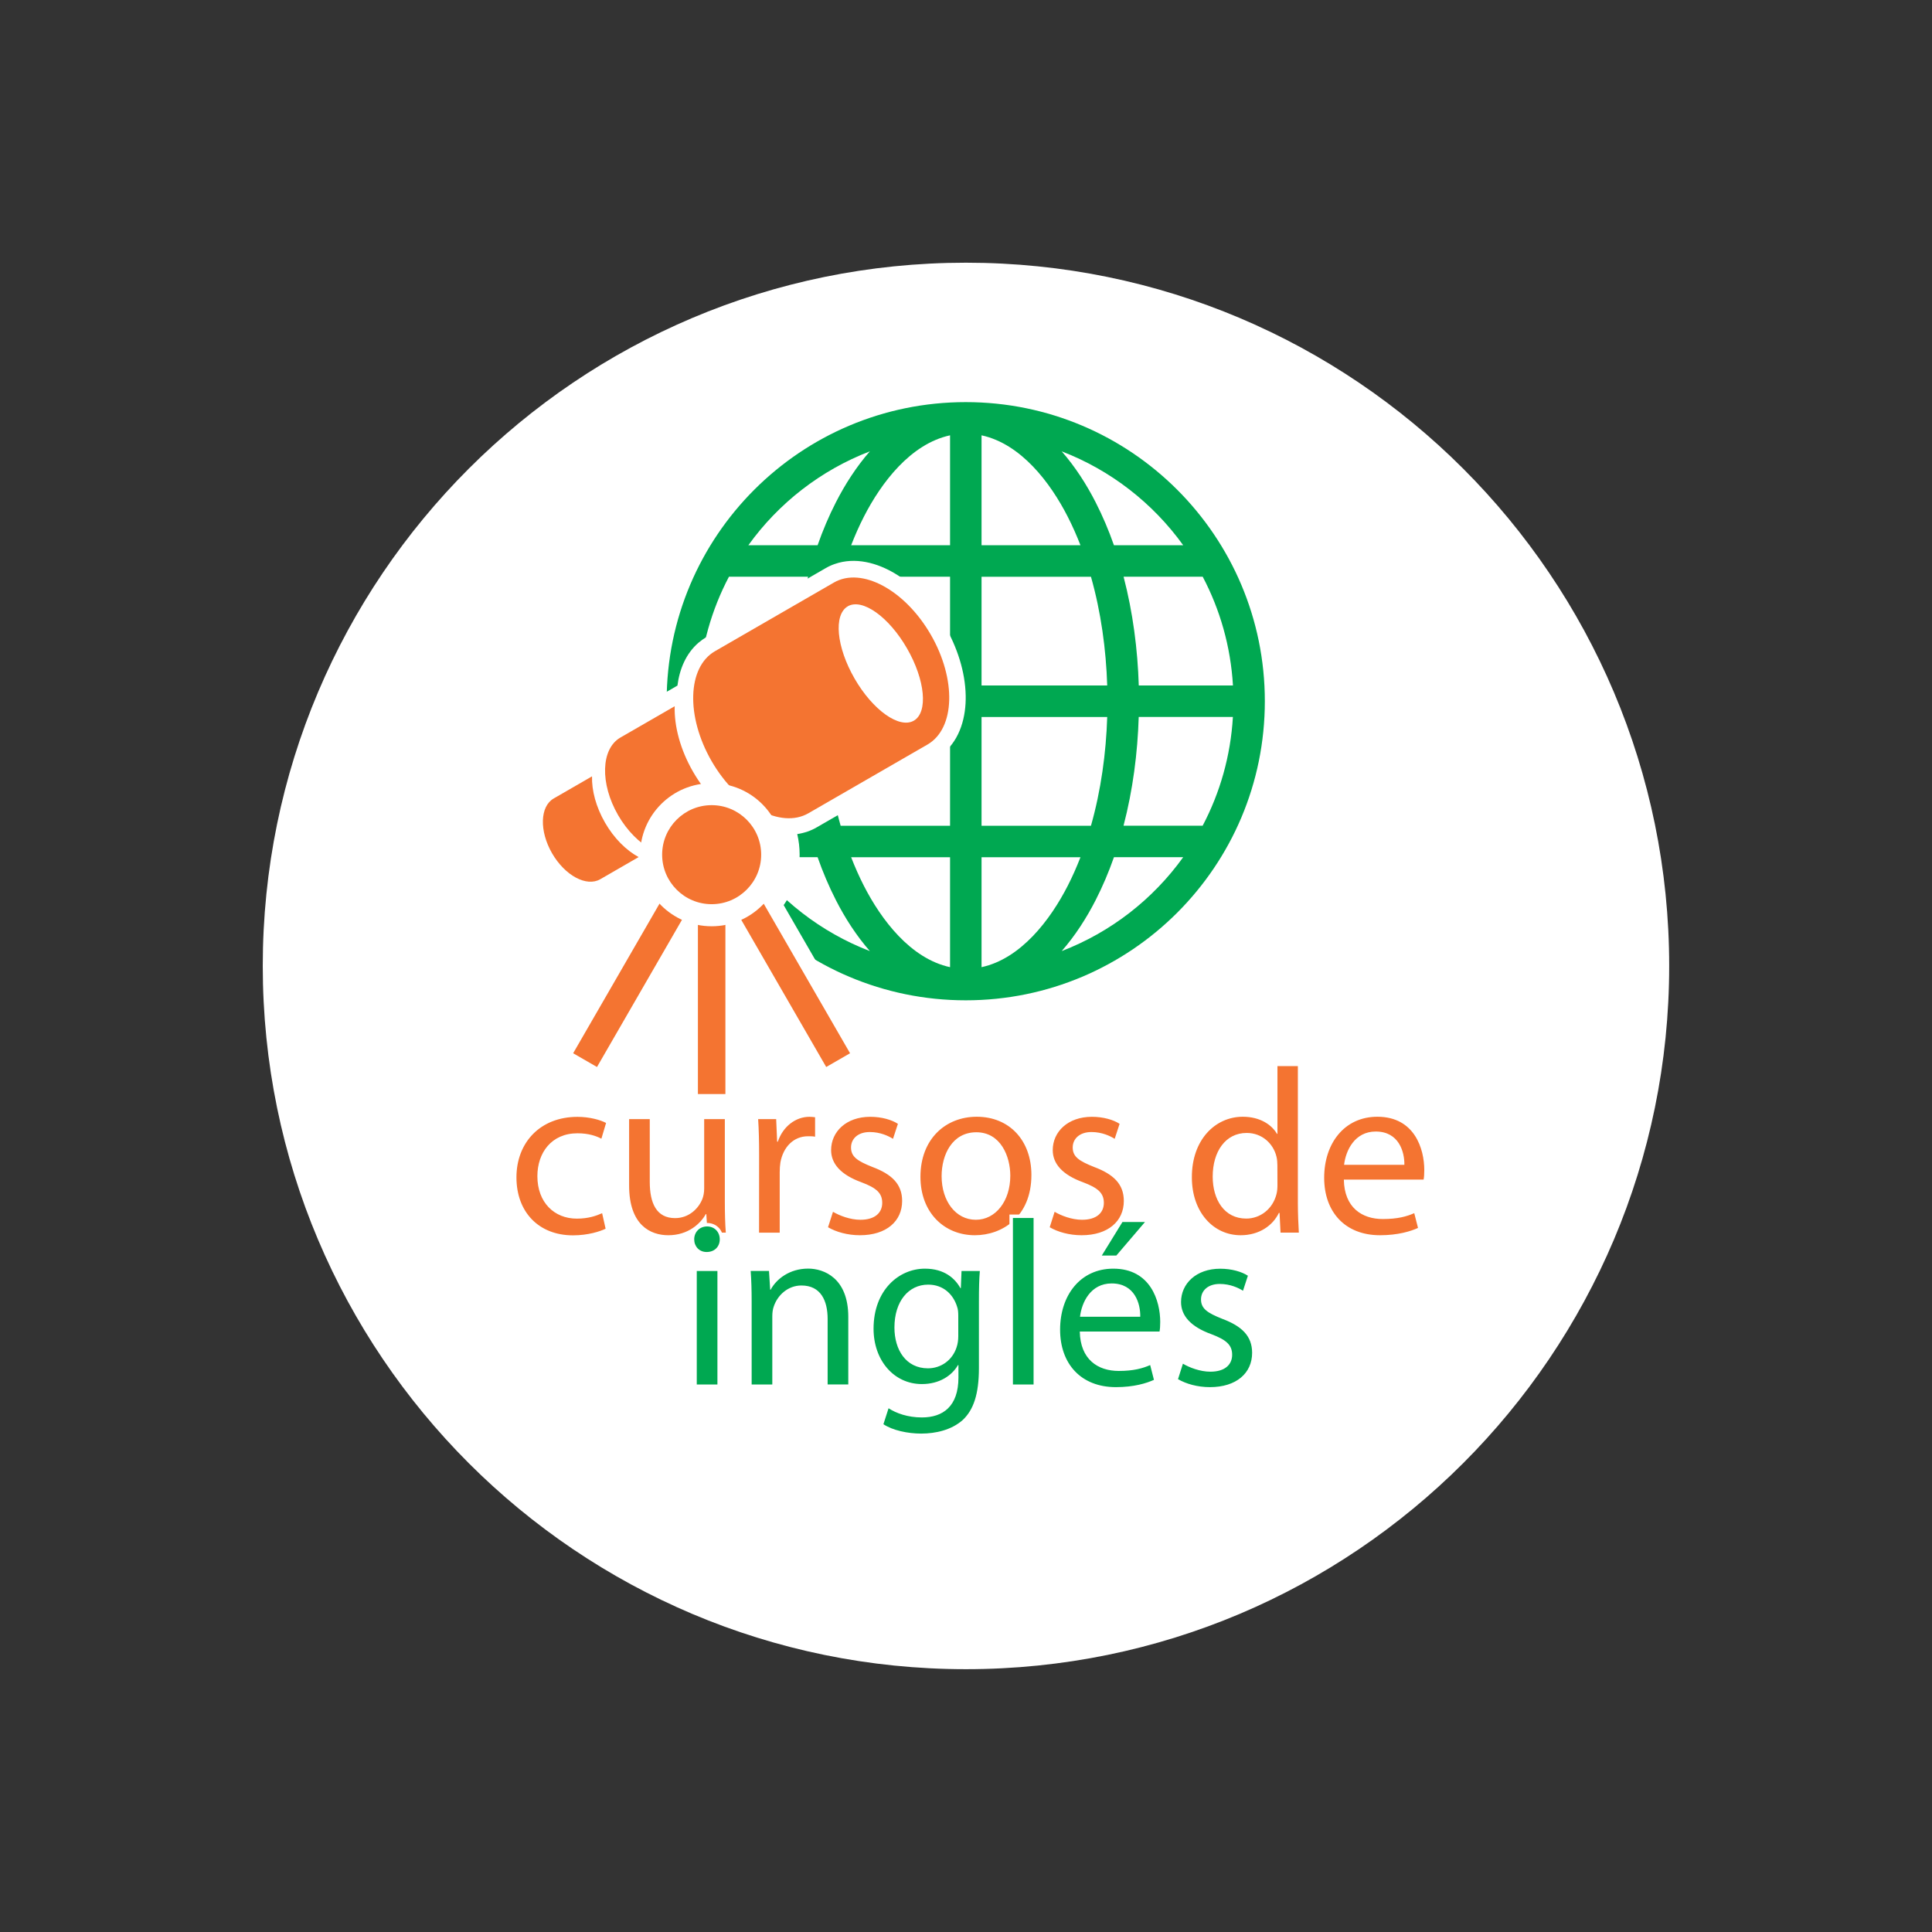 <?xml version="1.0" encoding="UTF-8" standalone="no"?>
<svg
   xmlns:dc="http://purl.org/dc/elements/1.1/"
   xmlns:cc="http://creativecommons.org/ns#"
   xmlns:rdf="http://www.w3.org/1999/02/22-rdf-syntax-ns#"
   xmlns:svg="http://www.w3.org/2000/svg"
   xmlns="http://www.w3.org/2000/svg"
   id="svg8"
   version="1.1"
   viewBox="0 0 33.867 33.867"
   height="33.867mm"
   width="33.867mm">
  <rect x="0" y="0" width="33.867" height="33.867" fill="#333333" stroke="none"/>
  <defs
     id="defs2" />
  <g
     transform="translate(-100.33,-173.535)"
     id="layer1">
    <path
       id="path912"
       style="fill:#ffffff;fill-opacity:1;fill-rule:evenodd;stroke:none;stroke-width:0.353"
       d="m 117.263,178.14 c 6.807,0 12.327,5.52 12.327,12.327 0,6.807 -5.52,12.328 -12.327,12.328 -6.807,0 -12.327,-5.521 -12.327,-12.328 0,-6.807 5.52,-12.327 12.327,-12.327" />
    <path
       id="path914"
       style="fill:#00a851;fill-opacity:1;fill-rule:evenodd;stroke:none;stroke-width:0.353"
       d="m 116.984,181.166 c -0.693,0.15 -1.206,0.831 -1.51,1.425 -0.083,0.162 -0.157,0.33 -0.224,0.502 h 1.734 z m 0.552,1.927 h 1.734 c -0.067,-0.172 -0.141,-0.34 -0.224,-0.502 -0.303,-0.594 -0.817,-1.275 -1.51,-1.425 z m 0,0.552 v 1.906 h 2.203 c -0.02,-0.63 -0.109,-1.286 -0.285,-1.906 z m 0,2.459 v 1.906 h 1.918 c 0.176,-0.621 0.265,-1.276 0.285,-1.906 z m 0,2.458 v 1.927 c 0.692,-0.15 1.206,-0.831 1.51,-1.425 0.083,-0.162 0.157,-0.33 0.224,-0.502 z m -0.552,1.927 v -1.927 h -1.734 c 0.067,0.172 0.141,0.34 0.224,0.502 0.304,0.594 0.817,1.275 1.51,1.425 z m 0,-2.479 v -1.906 h -2.203 c 0.02,0.63 0.109,1.286 0.285,1.906 z m 0,-2.459 v -1.906 h -1.918 c -0.176,0.621 -0.265,1.276 -0.285,1.906 z m -4.407,0 h 1.652 c 0.019,-0.631 0.103,-1.282 0.266,-1.906 h -1.387 c -0.303,0.575 -0.49,1.221 -0.53,1.906 z m 7.714,0 h 1.652 c -0.04,-0.685 -0.227,-1.331 -0.53,-1.906 h -1.387 c 0.163,0.624 0.247,1.276 0.266,1.906 z m 1.652,0.552 h -1.652 c -0.019,0.631 -0.103,1.282 -0.266,1.906 h 1.387 c 0.303,-0.575 0.49,-1.221 0.53,-1.906 z m -7.714,0 h -1.652 c 0.04,0.685 0.227,1.331 0.53,1.906 h 1.387 c -0.163,-0.624 -0.247,-1.276 -0.266,-1.906 z m 6.842,2.458 h -1.214 c -0.091,0.26 -0.198,0.512 -0.321,0.753 -0.158,0.309 -0.356,0.62 -0.595,0.893 0.861,-0.331 1.6,-0.908 2.13,-1.646 z m -6.409,0 h -1.214 c 0.53,0.737 1.269,1.315 2.13,1.646 -0.239,-0.273 -0.437,-0.583 -0.595,-0.893 -0.123,-0.241 -0.23,-0.493 -0.321,-0.753 z m -1.214,-5.468 h 1.214 c 0.091,-0.26 0.198,-0.513 0.321,-0.753 0.158,-0.309 0.356,-0.62 0.595,-0.893 -0.861,0.331 -1.6,0.908 -2.13,1.646 z m 6.409,0 h 1.214 c -0.53,-0.737 -1.269,-1.315 -2.13,-1.646 0.239,0.273 0.437,0.583 0.595,0.893 0.123,0.241 0.23,0.493 0.321,0.753 z m -2.598,-2.509 c 2.895,0 5.243,2.348 5.243,5.243 0,2.895 -2.348,5.243 -5.243,5.243 -2.895,0 -5.243,-2.348 -5.243,-5.243 0,-2.895 2.348,-5.243 5.243,-5.243" />
    <path
       id="path916"
       style="fill:#ffffff;fill-opacity:1;fill-rule:evenodd;stroke:none;stroke-width:0.353"
       d="m 111.339,189.001 -0.341,0.197 c -0.067,0.039 -0.03,0.022 -0.103,0.047 -0.222,0.078 -0.457,0.02 -0.653,-0.097 -0.202,-0.122 -0.368,-0.308 -0.485,-0.511 -0.216,-0.374 -0.329,-0.971 0.042,-1.29 0.058,-0.05 0.025,-0.026 0.092,-0.065 l 0.772,-0.446 c 0.034,-0.207 0.122,-0.403 0.285,-0.543 0.035,-0.03 0.072,-0.057 0.112,-0.079 l 1.145,-0.661 c 0.036,-0.285 0.148,-0.561 0.371,-0.753 0.044,-0.037 0.091,-0.07 0.14,-0.1 l 2.088,-1.206 c 0.05,-0.029 0.102,-0.053 0.157,-0.072 0.36,-0.127 0.747,-0.021 1.063,0.17 0.363,0.218 0.662,0.557 0.872,0.921 0.21,0.364 0.354,0.793 0.362,1.216 0.007,0.369 -0.095,0.757 -0.385,1.005 -0.043,0.038 -0.091,0.071 -0.14,0.1 l -2.088,1.205 c -0.05,0.029 -0.102,0.053 -0.157,0.072 -0.061,0.021 -0.122,0.036 -0.183,0.045 0.027,0.115 0.042,0.235 0.042,0.359 0,0.329 -0.104,0.635 -0.28,0.886 l 1.559,2.7 -0.919,0.53 -1.373,-2.378 v 2.746 h -1.061 v -2.746 l -1.373,2.378 -0.919,-0.53 1.559,-2.7 c -0.086,-0.122 -0.155,-0.258 -0.202,-0.402" />
    <path
       id="path918"
       style="fill:#f47431;fill-opacity:1;fill-rule:evenodd;stroke:none;stroke-width:0.353"
       d="m 113.013,188.397 -2.218,3.842 -0.418,-0.241 2.218,-3.842 0.417,0.241" />
    <path
       id="path920"
       style="fill:#f47431;fill-opacity:1;fill-rule:nonzero;stroke:none;stroke-width:0.353"
       d="m 112.564,188.276 v 4.437 h 0.482 v -4.437 z" />
    <path
       id="path922"
       style="fill:#f47431;fill-opacity:1;fill-rule:evenodd;stroke:none;stroke-width:0.353"
       d="m 113.013,188.156 2.218,3.842 -0.418,0.241 -2.218,-3.842 0.417,-0.241" />
    <path
       id="path924"
       style="fill:#f47431;fill-opacity:1;fill-rule:evenodd;stroke:none;stroke-width:0.353"
       d="m 112.862,184.951 c -0.484,0.28 -0.51,1.142 -0.058,1.926 0.453,0.784 1.212,1.193 1.697,0.914 l 2.088,-1.205 c 0.484,-0.28 0.51,-1.142 0.057,-1.926 -0.453,-0.784 -1.212,-1.193 -1.697,-0.914 z m 2.329,-0.788 c 0.254,-0.146 0.719,0.183 1.038,0.737 0.32,0.554 0.373,1.121 0.12,1.268 -0.254,0.146 -0.719,-0.184 -1.038,-0.737 -0.32,-0.554 -0.373,-1.121 -0.119,-1.268 z m -3.986,2.301 c -0.342,0.198 -0.36,0.806 -0.04,1.36 0.32,0.554 0.856,0.842 1.198,0.645 l 0.952,-0.55 c -0.307,-0.165 -0.609,-0.463 -0.835,-0.854 -0.226,-0.391 -0.333,-0.802 -0.323,-1.15 z m -1.169,1.068 c -0.241,0.139 -0.254,0.569 -0.029,0.96 0.226,0.391 0.604,0.595 0.846,0.455 l 0.672,-0.388 c -0.216,-0.117 -0.43,-0.327 -0.589,-0.603 -0.159,-0.276 -0.235,-0.566 -0.228,-0.812 l -0.672,0.388" />
    <path
       id="path926"
       style="fill:#ffffff;fill-opacity:1;fill-rule:evenodd;stroke:none;stroke-width:0.353"
       d="m 112.805,187.264 c 0.693,0 1.254,0.561 1.254,1.254 0,0.692 -0.562,1.254 -1.254,1.254 -0.692,0 -1.254,-0.562 -1.254,-1.254 0,-0.693 0.562,-1.254 1.254,-1.254" />
    <path
       id="path928"
       style="fill:#f47431;fill-opacity:1;fill-rule:evenodd;stroke:none;stroke-width:0.353"
       d="m 112.805,187.649 c 0.479,0 0.868,0.389 0.868,0.868 0,0.479 -0.389,0.868 -0.868,0.868 -0.479,0 -0.868,-0.389 -0.868,-0.868 0,-0.479 0.389,-0.868 0.868,-0.868" />
    <path
       id="path930"
       style="fill:#f47431;fill-opacity:1;fill-rule:nonzero;stroke:none;stroke-width:0.353"
       d="m 110.885,194.802 c -0.103,0.045 -0.238,0.095 -0.444,0.095 -0.395,0 -0.691,-0.284 -0.691,-0.744 0,-0.411 0.247,-0.752 0.703,-0.752 0.197,0 0.333,0.049 0.419,0.095 l 0.082,-0.276 c -0.099,-0.053 -0.288,-0.107 -0.502,-0.107 -0.65,0 -1.069,0.448 -1.069,1.061 0,0.608 0.391,1.016 0.991,1.016 0.267,0 0.477,-0.07 0.572,-0.116 z m 2.151,-1.649 h -0.362 v 1.217 c 0,0.07 -0.013,0.135 -0.033,0.185 -0.066,0.165 -0.234,0.333 -0.477,0.333 -0.325,0 -0.444,-0.259 -0.444,-0.637 v -1.098 h -0.362 v 1.163 c 0,0.695 0.374,0.872 0.687,0.872 0.354,0 0.568,-0.21 0.658,-0.371 h 0.008 l 0.021,0.325 h 0.321 c -0.012,-0.156 -0.017,-0.337 -0.017,-0.547 z m 0.6,1.99 h 0.362 v -1.061 c 0,-0.058 0.004,-0.119 0.012,-0.169 0.049,-0.271 0.23,-0.46 0.485,-0.46 0.049,0 0.086,0 0.123,0.008 v -0.341 c -0.033,-0.004 -0.062,-0.008 -0.098,-0.008 -0.243,0 -0.465,0.169 -0.555,0.436 h -0.012 l -0.017,-0.395 h -0.316 c 0.012,0.185 0.017,0.387 0.017,0.621 z m 1.209,-0.095 c 0.14,0.082 0.341,0.14 0.559,0.14 0.465,0 0.74,-0.247 0.74,-0.601 0,-0.296 -0.181,-0.468 -0.522,-0.596 -0.259,-0.103 -0.374,-0.177 -0.374,-0.341 0,-0.148 0.115,-0.271 0.329,-0.271 0.185,0 0.329,0.07 0.407,0.119 l 0.086,-0.263 c -0.107,-0.07 -0.284,-0.123 -0.485,-0.123 -0.423,0 -0.686,0.263 -0.686,0.584 0,0.238 0.169,0.432 0.53,0.563 0.263,0.099 0.366,0.189 0.366,0.362 0,0.169 -0.123,0.296 -0.382,0.296 -0.181,0 -0.37,-0.074 -0.481,-0.14 z m 2.607,-1.937 c -0.547,0 -0.987,0.391 -0.987,1.053 0,0.629 0.419,1.024 0.954,1.024 0.477,0 0.991,-0.321 0.991,-1.057 0,-0.605 -0.386,-1.02 -0.958,-1.02 z m -0.008,0.272 c 0.428,0 0.596,0.423 0.596,0.761 0,0.448 -0.259,0.773 -0.604,0.773 -0.354,0 -0.6,-0.329 -0.6,-0.765 0,-0.374 0.185,-0.769 0.609,-0.769 z m 1.287,1.665 c 0.14,0.082 0.341,0.14 0.559,0.14 0.465,0 0.74,-0.247 0.74,-0.601 0,-0.296 -0.181,-0.468 -0.522,-0.596 -0.259,-0.103 -0.374,-0.177 -0.374,-0.341 0,-0.148 0.115,-0.271 0.329,-0.271 0.185,0 0.329,0.07 0.407,0.119 l 0.086,-0.263 c -0.107,-0.07 -0.284,-0.123 -0.485,-0.123 -0.423,0 -0.687,0.263 -0.687,0.584 0,0.238 0.169,0.432 0.53,0.563 0.263,0.099 0.366,0.189 0.366,0.362 0,0.169 -0.123,0.296 -0.382,0.296 -0.181,0 -0.37,-0.074 -0.481,-0.14 z m 3.992,-2.825 v 1.188 h -0.008 c -0.09,-0.156 -0.292,-0.3 -0.6,-0.3 -0.481,0 -0.896,0.403 -0.892,1.065 0,0.604 0.374,1.012 0.855,1.012 0.325,0 0.563,-0.169 0.67,-0.391 h 0.012 l 0.017,0.345 h 0.321 c -0.008,-0.136 -0.017,-0.337 -0.017,-0.514 v -2.405 z m 0,2.085 c 0,0.058 -0.004,0.107 -0.016,0.156 -0.066,0.267 -0.288,0.432 -0.531,0.432 -0.386,0 -0.588,-0.333 -0.588,-0.736 0,-0.436 0.222,-0.765 0.596,-0.765 0.271,0 0.468,0.189 0.522,0.416 0.012,0.045 0.016,0.107 0.016,0.152 z m 2.562,-0.095 c 0.008,-0.041 0.012,-0.095 0.012,-0.169 0,-0.366 -0.168,-0.933 -0.822,-0.933 -0.58,0 -0.933,0.469 -0.933,1.069 0,0.6 0.366,1.008 0.979,1.008 0.316,0 0.539,-0.07 0.666,-0.128 l -0.066,-0.259 c -0.131,0.058 -0.292,0.103 -0.551,0.103 -0.366,0 -0.675,-0.201 -0.683,-0.691 z m -1.394,-0.259 c 0.029,-0.251 0.185,-0.584 0.555,-0.584 0.407,0 0.506,0.358 0.502,0.584 H 123.891" />
    <path
       id="path932"
       style="fill:none;stroke:#ffffff;stroke-width:0.122;stroke-linecap:butt;stroke-linejoin:miter;stroke-miterlimit:22.926;stroke-dasharray:none;stroke-opacity:1"
       d="m 112.906,197.805 v -1.99 h -0.362 v 1.99 z m -0.181,-2.771 c -0.136,0 -0.226,0.103 -0.226,0.226 0,0.123 0.086,0.222 0.218,0.222 0.144,0 0.23,-0.099 0.23,-0.222 0,-0.128 -0.091,-0.226 -0.222,-0.226 z m 0.781,2.771 h 0.362 v -1.197 c 0,-0.062 0.008,-0.123 0.025,-0.169 0.066,-0.201 0.25,-0.37 0.485,-0.37 0.341,0 0.46,0.267 0.46,0.588 v 1.147 h 0.362 v -1.184 c 0,-0.682 -0.428,-0.847 -0.703,-0.847 -0.329,0 -0.559,0.185 -0.658,0.37 h -0.008 l -0.021,-0.329 h -0.321 c 0.012,0.164 0.017,0.329 0.017,0.539 z m 3.984,-1.447 c 0,-0.238 0.004,-0.403 0.016,-0.543 h -0.321 l -0.012,0.3 h -0.008 c -0.091,-0.165 -0.276,-0.341 -0.621,-0.341 -0.46,0 -0.901,0.379 -0.901,1.053 0,0.551 0.354,0.97 0.847,0.97 0.308,0 0.526,-0.148 0.633,-0.333 h 0.008 v 0.218 c 0,0.507 -0.272,0.7 -0.641,0.7 -0.247,0 -0.452,-0.074 -0.584,-0.161 l -0.09,0.28 c 0.161,0.107 0.423,0.164 0.662,0.164 0.251,0 0.531,-0.062 0.728,-0.238 0.189,-0.177 0.284,-0.452 0.284,-0.913 z m -0.362,0.6 c 0,0.062 -0.008,0.132 -0.029,0.193 -0.074,0.23 -0.276,0.37 -0.502,0.37 -0.387,0 -0.588,-0.325 -0.588,-0.715 0,-0.46 0.247,-0.752 0.592,-0.752 0.267,0 0.44,0.173 0.506,0.386 0.017,0.045 0.021,0.099 0.021,0.161 z m 0.958,-2.072 v 2.919 h 0.362 v -2.919 z m 0,2.919 z m 2.57,-0.929 c 0.008,-0.041 0.012,-0.095 0.012,-0.169 0,-0.366 -0.169,-0.933 -0.822,-0.933 -0.58,0 -0.933,0.469 -0.933,1.069 0,0.6 0.366,1.008 0.979,1.008 0.317,0 0.539,-0.07 0.666,-0.128 l -0.066,-0.259 c -0.132,0.058 -0.292,0.103 -0.551,0.103 -0.366,0 -0.674,-0.201 -0.683,-0.691 z m -1.394,-0.259 c 0.029,-0.251 0.185,-0.584 0.555,-0.584 0.407,0 0.506,0.358 0.501,0.584 z m 0.744,-1.661 -0.362,0.588 h 0.255 l 0.502,-0.588 z m 0.974,2.755 c 0.14,0.082 0.341,0.14 0.559,0.14 0.465,0 0.74,-0.247 0.74,-0.601 0,-0.296 -0.181,-0.468 -0.522,-0.596 -0.259,-0.103 -0.374,-0.177 -0.374,-0.341 0,-0.148 0.115,-0.271 0.329,-0.271 0.185,0 0.329,0.07 0.407,0.119 l 0.086,-0.263 c -0.107,-0.07 -0.284,-0.123 -0.485,-0.123 -0.423,0 -0.687,0.263 -0.687,0.584 0,0.238 0.168,0.432 0.53,0.563 0.263,0.099 0.366,0.189 0.366,0.362 0,0.169 -0.123,0.296 -0.382,0.296 -0.181,0 -0.37,-0.074 -0.481,-0.14 z" />
    <path
       id="path934"
       style="fill:#00a851;fill-opacity:1;fill-rule:nonzero;stroke:none;stroke-width:0.353"
       d="m 112.906,197.805 v -1.99 h -0.362 v 1.99 z m -0.181,-2.771 c -0.136,0 -0.226,0.103 -0.226,0.226 0,0.123 0.086,0.222 0.218,0.222 0.144,0 0.23,-0.099 0.23,-0.222 0,-0.128 -0.091,-0.226 -0.222,-0.226 z m 0.781,2.771 h 0.362 v -1.197 c 0,-0.062 0.008,-0.123 0.025,-0.169 0.066,-0.201 0.25,-0.37 0.485,-0.37 0.341,0 0.46,0.267 0.46,0.588 v 1.147 h 0.362 v -1.184 c 0,-0.682 -0.428,-0.847 -0.703,-0.847 -0.329,0 -0.559,0.185 -0.658,0.37 h -0.008 l -0.021,-0.329 h -0.321 c 0.012,0.164 0.017,0.329 0.017,0.539 z m 3.984,-1.447 c 0,-0.238 0.004,-0.403 0.016,-0.543 h -0.321 l -0.012,0.3 h -0.008 c -0.091,-0.165 -0.276,-0.341 -0.621,-0.341 -0.46,0 -0.901,0.379 -0.901,1.053 0,0.551 0.354,0.97 0.847,0.97 0.308,0 0.526,-0.148 0.633,-0.333 h 0.008 v 0.218 c 0,0.507 -0.272,0.7 -0.641,0.7 -0.247,0 -0.452,-0.074 -0.584,-0.161 l -0.09,0.28 c 0.161,0.107 0.423,0.164 0.662,0.164 0.251,0 0.531,-0.062 0.728,-0.238 0.189,-0.177 0.284,-0.452 0.284,-0.913 z m -0.362,0.6 c 0,0.062 -0.008,0.132 -0.029,0.193 -0.074,0.23 -0.276,0.37 -0.502,0.37 -0.387,0 -0.588,-0.325 -0.588,-0.715 0,-0.46 0.247,-0.752 0.592,-0.752 0.267,0 0.44,0.173 0.506,0.386 0.017,0.045 0.021,0.099 0.021,0.161 z m 0.958,-2.072 v 2.919 h 0.362 v -2.919 z m 0,2.919 z m 2.57,-0.929 c 0.008,-0.041 0.012,-0.095 0.012,-0.169 0,-0.366 -0.169,-0.933 -0.822,-0.933 -0.58,0 -0.933,0.469 -0.933,1.069 0,0.6 0.366,1.008 0.979,1.008 0.317,0 0.539,-0.07 0.666,-0.128 l -0.066,-0.259 c -0.132,0.058 -0.292,0.103 -0.551,0.103 -0.366,0 -0.674,-0.201 -0.683,-0.691 z m -1.394,-0.259 c 0.029,-0.251 0.185,-0.584 0.555,-0.584 0.407,0 0.506,0.358 0.501,0.584 z m 0.744,-1.661 -0.362,0.588 h 0.255 l 0.502,-0.588 z m 0.974,2.755 c 0.14,0.082 0.341,0.14 0.559,0.14 0.465,0 0.74,-0.247 0.74,-0.601 0,-0.296 -0.181,-0.468 -0.522,-0.596 -0.259,-0.103 -0.374,-0.177 -0.374,-0.341 0,-0.148 0.115,-0.271 0.329,-0.271 0.185,0 0.329,0.07 0.407,0.119 l 0.086,-0.263 c -0.107,-0.07 -0.284,-0.123 -0.485,-0.123 -0.423,0 -0.687,0.263 -0.687,0.584 0,0.238 0.168,0.432 0.53,0.563 0.263,0.099 0.366,0.189 0.366,0.362 0,0.169 -0.123,0.296 -0.382,0.296 -0.181,0 -0.37,-0.074 -0.481,-0.14 l -0.086,0.271" />
    <path
       id="path936"
       style="fill:none;stroke:none;stroke-width:0.076;stroke-linecap:butt;stroke-linejoin:miter;stroke-miterlimit:22.926;stroke-dasharray:none;stroke-opacity:1"
       d="m 134.196,207.401 v -33.867 h -33.867 v 33.867 z m 0,-33.867 z" />
  </g>
</svg>

